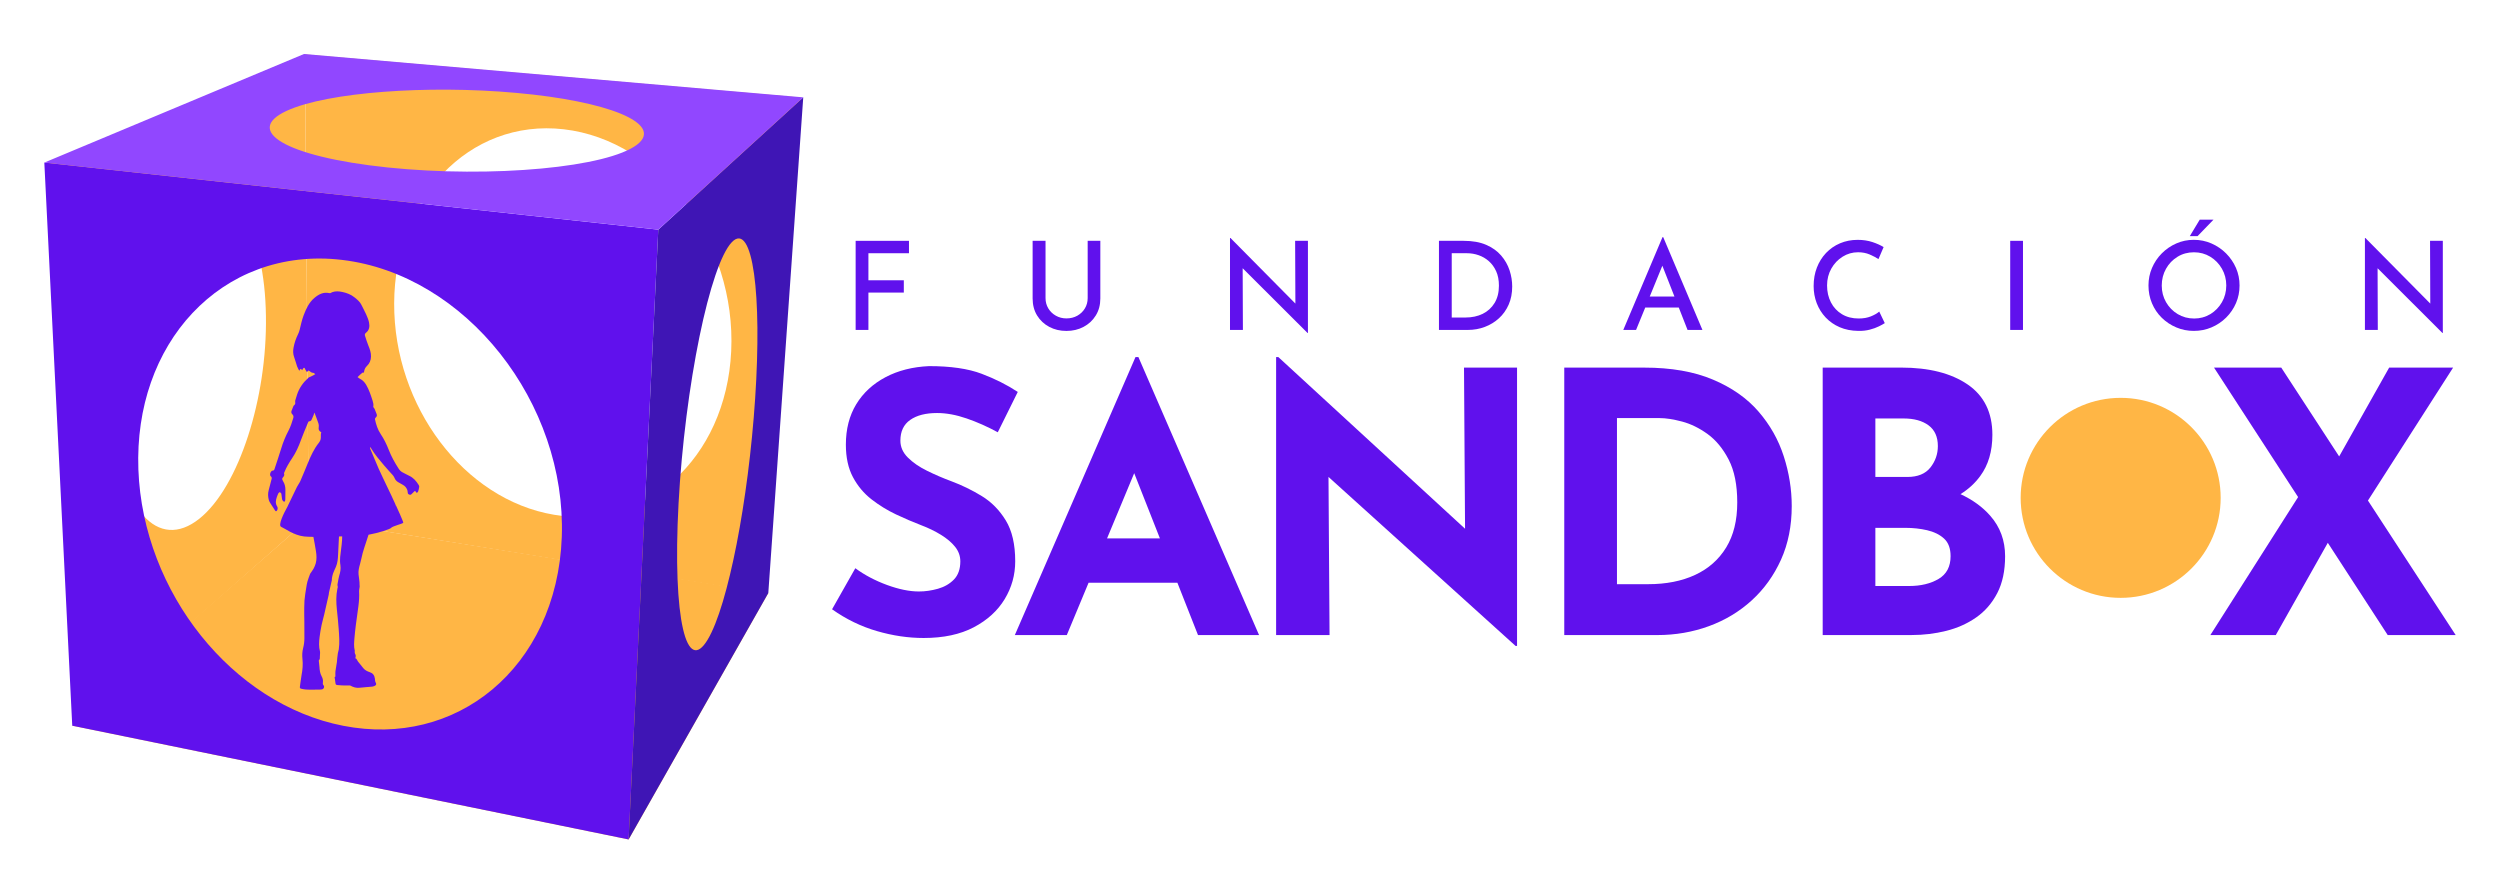 <?xml version="1.0" encoding="UTF-8"?>
<svg xmlns="http://www.w3.org/2000/svg" xmlns:xlink="http://www.w3.org/1999/xlink" version="1.1" id="Capa_1" x="0px" y="0px" viewBox="0 0 949.23 339.23" style="enable-background:new 0 0 949.23 339.23;" xml:space="preserve">
<style type="text/css">
	.st0{fill:#6011ED;}
	.st1{fill:#FFB645;}
	.st2{clip-path:url(#SVGID_00000127732073173746462380000010557810278576817571_);fill:#FFB645;}
	.st3{clip-path:url(#SVGID_00000180335239452269375470000017740021391363802298_);fill:#FFB645;}
	.st4{clip-path:url(#SVGID_00000079447878288983147680000001298880250088491180_);fill:#6011ED;}
	.st5{clip-path:url(#SVGID_00000041284293066818902040000006775277183530053813_);fill:#3F15B5;}
	.st6{fill:#9147FF;}
</style>
<g>
	<path class="st0" d="M381.88,197.59c-2.39-3.91-5.43-6.99-9.11-9.24c-3.68-2.25-7.5-4.11-11.45-5.59c-3.22-1.19-6.32-2.53-9.31-4   c-2.99-1.47-5.43-3.15-7.31-5.04c-1.89-1.88-2.83-4.02-2.83-6.42c0-3.49,1.24-6.12,3.73-7.86c2.48-1.75,5.89-2.62,10.21-2.62   c3.49,0,7.24,0.69,11.24,2.07c4,1.38,7.93,3.13,11.8,5.24l7.59-15.32c-4.05-2.67-8.62-4.97-13.73-6.9   c-5.1-1.93-11.75-2.9-19.94-2.9c-6.26,0.28-11.78,1.68-16.56,4.21c-4.78,2.53-8.49,5.96-11.11,10.28   c-2.62,4.32-3.93,9.43-3.93,15.32c0,4.88,0.9,8.99,2.69,12.35c1.79,3.36,4.14,6.16,7.04,8.42c2.9,2.25,6,4.16,9.31,5.73   c3.31,1.56,6.53,2.94,9.66,4.14c2.67,1.01,5.13,2.21,7.38,3.59c2.25,1.38,4.05,2.9,5.38,4.55c1.33,1.66,2,3.5,2,5.52   c0,2.95-0.81,5.24-2.41,6.9c-1.61,1.66-3.64,2.83-6.07,3.52c-2.44,0.69-4.85,1.04-7.24,1.04c-3.59,0-7.64-0.83-12.14-2.48   c-4.51-1.66-8.51-3.77-12.01-6.35l-8.83,15.59c5.33,3.77,11.01,6.53,17.04,8.28c6.02,1.75,11.93,2.62,17.73,2.62   c7.54,0,13.89-1.36,19.04-4.07c5.15-2.71,9.06-6.28,11.73-10.69c2.67-4.41,4-9.2,4-14.35C385.47,206.68,384.27,201.5,381.88,197.59   "></path>
	<path class="st0" d="M431.14,135.57l-45.81,105.55h19.73l8.27-19.87h33.71l7.83,19.87h23.18l-45.81-105.55H431.14z M420.34,204.42   l10.31-24.76l9.76,24.76H420.34z"></path>
	<polygon class="st0" points="556.27,200.76 485.36,135.57 484.53,135.57 484.53,241.12 504.82,241.12 504.42,181.09 575.46,245.26    576.01,245.26 576.01,139.57 555.87,139.57  "></polygon>
	<path class="st0" d="M667.7,156.27c-4.37-5.06-10.14-9.11-17.32-12.14c-7.18-3.04-15.87-4.55-26.08-4.55h-30.36v101.55h35.32   c6.9,0,13.43-1.13,19.59-3.38c6.16-2.25,11.59-5.52,16.28-9.8c4.69-4.28,8.39-9.43,11.11-15.45c2.71-6.02,4.07-12.81,4.07-20.35   c0-6.35-1.01-12.65-3.03-18.9C675.27,166.98,672.07,161.33,667.7,156.27 M655.42,207.87c-2.81,4.6-6.74,8.07-11.8,10.42   c-5.06,2.35-10.99,3.52-17.8,3.52h-11.87v-63.06h16.28c2.3,0,5.11,0.44,8.42,1.31c3.31,0.88,6.55,2.46,9.73,4.76   c3.17,2.3,5.84,5.54,8,9.73c2.16,4.19,3.24,9.59,3.24,16.21C659.63,197.57,658.23,203.27,655.42,207.87"></path>
	<path class="st0" d="M744.38,187.62c2.97-1.83,5.47-4.11,7.49-6.86c3.08-4.18,4.62-9.4,4.62-15.66c0-8.46-3.13-14.83-9.38-19.11   c-6.26-4.28-14.67-6.42-25.25-6.42h-29.8v101.55h33.8c4.51,0,8.88-0.53,13.11-1.59c4.23-1.06,8.03-2.76,11.38-5.1   c3.36-2.35,6.02-5.43,8-9.24c1.98-3.82,2.97-8.49,2.97-14c0-5.98-1.89-11.11-5.66-15.38C752.73,192.47,748.96,189.75,744.38,187.62    M712.06,158.89h10.76c3.95,0,7.1,0.88,9.45,2.62c2.35,1.75,3.52,4.37,3.52,7.86c0,3.04-0.95,5.75-2.83,8.14   c-1.89,2.39-4.81,3.59-8.76,3.59h-12.14V158.89z M736.07,219.81c-3.04,1.79-6.76,2.69-11.18,2.69h-12.83v-22.08h11.45   c2.85,0,5.59,0.3,8.21,0.9c2.62,0.6,4.76,1.66,6.42,3.17c1.66,1.52,2.48,3.75,2.48,6.69C740.62,215.14,739.11,218.01,736.07,219.81   "></path>
	<polygon class="st0" points="932.4,241.12 899.09,190.06 931.43,139.57 907.15,139.57 888.16,173.3 866.17,139.57 840.64,139.57    872.57,188.74 839.26,241.12 864.1,241.12 883.85,206.1 906.59,241.12  "></polygon>
	<polygon class="st0" points="324.88,125.27 329.73,125.27 329.73,111.09 343.17,111.09 343.17,106.42 329.73,106.42 329.73,96.15    345.13,96.15 345.13,91.44 324.88,91.44  "></polygon>
	<path class="st0" d="M412.98,113.19c0,1.43-0.35,2.73-1.05,3.9c-0.7,1.17-1.66,2.09-2.87,2.78c-1.21,0.68-2.6,1.03-4.15,1.03   c-1.46,0-2.8-0.34-4.01-1.03c-1.21-0.68-2.17-1.61-2.87-2.78c-0.7-1.17-1.05-2.46-1.05-3.9V91.44h-4.9v21.89   c0,2.46,0.57,4.61,1.7,6.46c1.13,1.85,2.67,3.29,4.62,4.32c1.94,1.03,4.11,1.54,6.51,1.54c2.4,0,4.57-0.51,6.51-1.54   c1.94-1.03,3.49-2.46,4.64-4.32c1.15-1.85,1.73-4.01,1.73-6.46V91.44h-4.81V113.19z"></path>
	<polygon class="st0" points="491.85,115.27 467.21,90.37 467.02,90.37 467.02,125.27 471.92,125.27 471.83,101.85 496.47,126.44    496.61,126.44 496.61,91.44 491.75,91.44  "></polygon>
	<path class="st0" d="M569.97,97.02c-1.46-1.7-3.36-3.05-5.69-4.06c-2.33-1.01-5.18-1.52-8.54-1.52h-9.38v33.83h11.01   c2.24,0,4.37-0.38,6.39-1.14c2.02-0.76,3.82-1.86,5.39-3.29c1.57-1.43,2.8-3.17,3.69-5.2c0.89-2.04,1.33-4.32,1.33-6.84   c0-2.05-0.33-4.11-1-6.16C572.49,100.59,571.43,98.71,569.97,97.02 M567.47,115.05c-1.1,1.81-2.61,3.17-4.5,4.11   c-1.9,0.93-4.08,1.4-6.53,1.4h-5.23V96.15h5.83c1.49,0,2.96,0.25,4.39,0.75c1.43,0.5,2.72,1.25,3.87,2.26   c1.15,1.01,2.08,2.29,2.78,3.83c0.7,1.54,1.05,3.37,1.05,5.48C569.13,111.06,568.57,113.25,567.47,115.05"></path>
	<path class="st0" d="M631.24,90.04l-14.89,35.23h4.85l3.48-8.49h12.74l3.33,8.49h5.65l-14.89-35.23H631.24z M626.4,112.58   l4.78-11.69l4.59,11.69H626.4z"></path>
	<path class="st0" d="M710.32,120.14c-1.32,0.53-2.85,0.79-4.6,0.79c-2.43,0-4.54-0.54-6.35-1.63c-1.8-1.09-3.2-2.58-4.18-4.48   c-0.98-1.9-1.47-4.04-1.47-6.44c0-2.36,0.54-4.49,1.61-6.39c1.07-1.9,2.5-3.41,4.29-4.53c1.79-1.12,3.74-1.68,5.86-1.68   c1.62,0,3.09,0.28,4.41,0.84c1.32,0.56,2.43,1.15,3.34,1.77l1.96-4.57c-1.15-0.72-2.57-1.35-4.25-1.91   c-1.68-0.56-3.55-0.84-5.6-0.84c-2.43,0-4.66,0.44-6.7,1.31c-2.04,0.87-3.8,2.09-5.3,3.66c-1.49,1.57-2.65,3.42-3.48,5.55   c-0.83,2.13-1.24,4.47-1.24,7.02c0,2.3,0.39,4.47,1.17,6.51c0.78,2.04,1.91,3.84,3.38,5.41c1.48,1.57,3.26,2.81,5.34,3.71   c2.08,0.9,4.45,1.37,7.09,1.4c1.55,0.03,2.99-0.12,4.32-0.47c1.32-0.34,2.47-0.75,3.45-1.24c0.98-0.48,1.73-0.89,2.26-1.24   l-2.1-4.39C712.72,119.01,711.64,119.61,710.32,120.14"></path>
	<rect x="763.26" y="91.44" class="st0" width="4.85" height="33.83"></rect>
	<polygon class="st0" points="840.44,83.41 835.22,83.41 831.44,89.67 834.38,89.67  "></polygon>
	<path class="st0" d="M845.23,96.22c-1.6-1.6-3.45-2.86-5.55-3.78c-2.1-0.92-4.33-1.38-6.7-1.38c-2.36,0-4.59,0.46-6.67,1.38   c-2.08,0.92-3.92,2.18-5.51,3.78c-1.59,1.6-2.82,3.45-3.71,5.53c-0.89,2.08-1.33,4.29-1.33,6.63c0,2.43,0.44,4.69,1.33,6.79   c0.89,2.1,2.12,3.93,3.71,5.48c1.59,1.56,3.42,2.78,5.51,3.66c2.08,0.89,4.31,1.33,6.67,1.33c2.36,0,4.6-0.44,6.7-1.33   c2.1-0.89,3.95-2.12,5.55-3.71c1.6-1.59,2.86-3.42,3.76-5.51c0.9-2.08,1.35-4.32,1.35-6.72c0-2.33-0.45-4.54-1.35-6.63   C848.08,99.67,846.83,97.83,845.23,96.22 M843.66,114.73c-1.09,1.9-2.55,3.41-4.39,4.53c-1.84,1.12-3.89,1.68-6.16,1.68   c-2.3,0-4.39-0.56-6.25-1.68c-1.87-1.12-3.34-2.63-4.43-4.53c-1.09-1.9-1.63-4-1.63-6.3c0-2.33,0.54-4.46,1.61-6.37   s2.53-3.44,4.39-4.57c1.85-1.14,3.93-1.7,6.23-1.7c2.27,0,4.33,0.56,6.18,1.68c1.85,1.12,3.33,2.64,4.43,4.55   c1.1,1.91,1.66,4.04,1.66,6.37C845.3,110.71,844.75,112.83,843.66,114.73"></path>
	<polygon class="st0" points="922.67,91.44 922.76,115.27 898.12,90.37 897.94,90.37 897.94,125.27 902.83,125.27 902.75,101.85    927.38,126.44 927.52,126.44 927.52,91.44  "></polygon>
	<polygon class="st1" points="27.43,275.55 117.18,197.06 291.72,225.17 238.68,318.73  "></polygon>
	<g>
		<defs>
			<polygon id="SVGID_1_" points="117.18,197.06 290.88,225.33 304.09,37.04 115.78,20.67    "></polygon>
		</defs>
		<clipPath id="SVGID_00000041995150968452537180000010335571802875449013_">
			<use xlink:href="#SVGID_1_" style="overflow:visible;"></use>
		</clipPath>
		<path style="clip-path:url(#SVGID_00000041995150968452537180000010335571802875449013_);fill:#FFB645;" d="M115.78,20.67    l1.4,176.38l173.7,28.27l13.21-188.29L115.78,20.67z M277.63,133.35c-0.48,10.27-2.8,19.71-6.55,27.98    c-3.72,8.2-8.86,15.24-15.02,20.81c-6.11,5.52-13.23,9.59-20.99,11.9c-7.7,2.3-16.05,2.87-24.69,1.41    c-8.59-1.44-16.69-4.75-23.99-9.5c-7.28-4.73-13.8-10.9-19.24-18.1c-5.44-7.2-9.83-15.45-12.85-24.35    c-3.03-8.92-4.68-18.52-4.64-28.39c0.05-9.93,1.82-19.23,4.99-27.53c3.2-8.37,7.84-15.75,13.59-21.77    c5.8-6.07,12.73-10.76,20.45-13.68c7.79-2.94,16.37-4.09,25.4-3.04c9.08,1.05,17.72,4.22,25.55,9.06    c7.85,4.85,14.87,11.36,20.67,19.07c5.8,7.7,10.38,16.57,13.39,26.13C276.7,112.85,278.12,123.02,277.63,133.35"></path>
	</g>
	<g>
		<defs>
			<polygon id="SVGID_00000074415136781223334940000008461162097658633661_" points="18.05,61.62 28.54,275.33 117.18,197.06      115.78,20.67    "></polygon>
		</defs>
		<clipPath id="SVGID_00000117643786462948972930000009191103857557548734_">
			<use xlink:href="#SVGID_00000074415136781223334940000008461162097658633661_" style="overflow:visible;"></use>
		</clipPath>
		<path style="clip-path:url(#SVGID_00000117643786462948972930000009191103857557548734_);fill:#FFB645;" d="M115.78,20.67    L18.05,61.62l10.48,213.71l88.65-78.28L115.78,20.67z M99.34,143.53c-1.17,7.7-2.93,15.16-5.15,22.01    c-2.24,6.9-4.96,13.21-8.06,18.56c-3.14,5.41-6.67,9.86-10.49,12.89c-3.89,3.09-7.7,4.44-11.29,4.2    c-3.65-0.25-7.06-2.15-10.03-5.56c-3.03-3.47-5.6-8.48-7.51-14.84c-1.94-6.45-3.19-14.27-3.55-23.2c-0.36-9,0.22-18.22,1.59-27.12    c1.37-8.9,3.51-17.42,6.24-25.06c2.71-7.58,5.98-14.25,9.64-19.54c3.6-5.22,7.56-9.07,11.69-11.15c4.05-2.04,7.88-2.17,11.33-0.72    c3.39,1.43,6.42,4.39,8.95,8.61c2.49,4.14,4.51,9.5,5.93,15.83c1.4,6.25,2.23,13.48,2.34,21.46    C101.1,127.84,100.51,135.83,99.34,143.53"></path>
	</g>
	<g>
		<defs>
			<polygon id="SVGID_00000047045219734154161320000012144402750625421744_" points="27.43,275.54 238.68,318.73 249.95,87.19      16.83,61.73    "></polygon>
		</defs>
		<clipPath id="SVGID_00000072240328099946817810000007711024094938643342_">
			<use xlink:href="#SVGID_00000047045219734154161320000012144402750625421744_" style="overflow:visible;"></use>
		</clipPath>
		<path style="clip-path:url(#SVGID_00000072240328099946817810000007711024094938643342_);fill:#6011ED;" d="M16.83,61.73    l10.6,213.82l211.25,43.19l11.27-231.54L16.83,61.73z M213.31,203.82c-0.44,12.48-3.23,23.84-7.86,33.69    c-4.57,9.71-10.92,17.94-18.57,24.32c-7.55,6.3-16.36,10.8-25.99,13.19c-9.51,2.36-19.83,2.65-30.55,0.56    c-10.62-2.07-20.67-6.31-29.79-12.18c-9.08-5.85-17.28-13.36-24.23-22.03c-6.95-8.68-12.66-18.56-16.75-29.18    c-4.11-10.68-6.6-22.15-7.03-33.94c-0.43-11.91,1.27-23.07,4.76-33.05c3.54-10.11,8.91-19.03,15.76-26.32    c6.94-7.38,15.38-13.09,24.94-16.63c9.68-3.58,20.48-4.94,31.96-3.56c11.59,1.39,22.73,5.42,32.89,11.54    c10.21,6.14,19.39,14.35,27.05,24.03c7.65,9.67,13.74,20.75,17.8,32.62C211.74,178.68,213.75,191.2,213.31,203.82"></path>
	</g>
	<g>
		<defs>
			<polygon id="SVGID_00000044857772468838938420000016598266021043153040_" points="249.95,87.19 238.68,318.73 291.72,225.17      304.99,36.96    "></polygon>
		</defs>
		<clipPath id="SVGID_00000078734318723313902000000013996450101470953622_">
			<use xlink:href="#SVGID_00000044857772468838938420000016598266021043153040_" style="overflow:visible;"></use>
		</clipPath>
		<path style="clip-path:url(#SVGID_00000078734318723313902000000013996450101470953622_);fill:#3F15B5;" d="M249.95,87.19    l-11.27,231.54l53.04-93.56l13.27-188.21L249.95,87.19z M286.73,151.22c-0.65,9.82-1.62,19.61-2.82,28.96    c-1.2,9.34-2.64,18.3-4.23,26.44c-1.6,8.18-3.37,15.59-5.21,21.76c-1.86,6.24-3.82,11.24-5.78,14.5c-1.99,3.31-3.8,4.52-5.37,3.82    c-1.6-0.72-2.95-3.42-3.98-7.89c-1.05-4.55-1.77-10.93-2.08-18.9c-0.32-8.08-0.21-17.76,0.38-28.72    c0.6-11.07,1.64-22.32,3.01-33.12c1.37-10.82,3.06-21.11,4.94-30.27c1.87-9.1,3.92-17.02,6.02-23.2c2.08-6.1,4.2-10.48,6.24-12.62    c2.01-2.11,3.75-1.86,5.18,0.33c1.4,2.15,2.51,6.18,3.28,11.71c0.76,5.43,1.19,12.33,1.27,20.35    C287.65,132.27,287.39,141.32,286.73,151.22"></path>
	</g>
	<path class="st6" d="M115.43,20.5l-98.6,41.23l233.12,25.46l55.04-50.23L115.43,20.5z M241.83,54.97   c-2.76,2.09-7.45,3.93-13.6,5.45c-6.25,1.55-13.98,2.76-22.65,3.57c-8.75,0.82-18.41,1.24-28.38,1.18   c-9.99-0.05-20.21-0.57-30.06-1.59c-9.77-1.02-18.18-2.43-24.98-4.09c-6.7-1.64-11.81-3.52-15.15-5.51c-3.28-1.95-4.84-4-4.56-6.04   c0.28-1.99,2.33-3.96,6.29-5.81c3.88-1.81,9.24-3.34,15.58-4.56c6.25-1.2,13.5-2.11,21.31-2.71c7.74-0.59,16.07-0.87,24.58-0.82   c8.51,0.06,17.25,0.45,25.85,1.23c8.65,0.78,16.39,1.87,23.01,3.2c6.71,1.34,12.3,2.92,16.51,4.65c4.29,1.76,7.17,3.69,8.34,5.67   C245.11,50.83,244.53,52.93,241.83,54.97 M249.27,86.86L249.27,86.86l26.1-23.72L249.27,86.86z"></path>
	<path class="st0" d="M158.97,184.14c-0.91-1.48-2.01-2.76-3.64-3.51c-0.86-0.4-1.69-0.88-2.54-1.31c-0.68-0.35-1.15-0.92-1.55-1.56   c-1.41-2.2-2.67-4.48-3.62-6.92c-0.82-2.11-1.8-4.13-3.07-6.02c-1.15-1.7-1.76-3.65-2.18-5.65c-0.03-0.15,0.07-0.39,0.18-0.5   c0.62-0.58,0.7-0.92,0.37-1.69c-0.24-0.57-0.44-1.16-0.69-1.73c-0.09-0.21-0.27-0.37-0.4-0.56c-0.05-0.08-0.11-0.19-0.1-0.27   c0.16-0.77-0.01-1.52-0.24-2.23c-0.68-2.09-1.34-4.19-2.47-6.1c-0.59-1-1.38-1.79-2.42-2.32c-0.29-0.15-0.53-0.37-0.84-0.59   c2-1.88,2-1.88,2.36-1.63c0.05-0.18,0.12-0.34,0.14-0.51c0.11-0.83,0.48-1.53,1.08-2.1c1.02-0.97,1.49-2.15,1.53-3.55   c0.04-1.5-0.45-2.84-1.01-4.2c-0.49-1.18-0.86-2.42-1.25-3.64c-0.15-0.46-0.13-0.83,0.36-1.21c1.3-0.99,1.45-2.45,1.15-3.91   c-0.22-1.07-0.67-2.1-1.11-3.1c-0.53-1.2-1.19-2.34-1.75-3.52c-0.58-1.24-1.6-2.04-2.61-2.87c-1.37-1.12-2.97-1.72-4.66-2.08   c-1.27-0.27-2.57-0.39-3.85,0.08c-0.35,0.13-0.61,0.47-1.07,0.36c-2.24-0.52-4.03,0.42-5.68,1.81c-2.09,1.76-3.15,4.14-4.09,6.6   c-0.7,1.83-1.08,3.74-1.55,5.63c-0.13,0.52-0.33,1.04-0.57,1.53c-0.82,1.65-1.4,3.37-1.73,5.18c-0.23,1.22-0.19,2.42,0.26,3.62   c0.43,1.13,0.7,2.31,1.1,3.45c0.2,0.55,0.52,1.06,0.82,1.66c0.5-0.89,0.56-0.9,1.11-0.22c0.14-0.24,0.23-0.51,0.41-0.71   c0.28-0.31,0.48-0.26,0.63,0.12c0.03,0.08,0.05,0.17,0.1,0.25c0.21,0.35,0.43,0.69,0.65,1.04c0.04-0.01,0.08,0,0.09-0.02   c0.46-0.67,0.46-0.67,1.08-0.21c0.35,0.26,0.67,0.52,1.17,0.52c0.26,0,0.52,0.29,0.86,0.5c-0.34,0.21-0.6,0.39-0.89,0.53   c-0.49,0.24-0.99,0.44-1.48,0.67c-0.08,0.04-0.15,0.1-0.22,0.15c-1.98,1.76-3.49,3.84-4.33,6.38c-0.26,0.77-0.49,1.55-0.72,2.33   c-0.04,0.15-0.03,0.33-0.01,0.5c0.07,0.49,0.09,0.93-0.42,1.27c-0.23,0.15-0.32,0.53-0.45,0.82c-0.2,0.46-0.4,0.91-0.55,1.39   c-0.14,0.46,0.01,0.89,0.34,1.21c0.42,0.41,0.52,0.87,0.36,1.41c-0.49,1.64-1.01,3.27-1.81,4.79c-1.14,2.16-2.06,4.41-2.77,6.76   c-0.8,2.64-1.7,5.24-2.56,7.87c-0.11,0.34-0.27,0.55-0.7,0.56c-0.49,0.01-0.95,0.75-0.97,1.43c-0.01,0.35,0.06,0.62,0.4,0.85   c0.16,0.11,0.28,0.48,0.23,0.69c-0.35,1.47-0.74,2.93-1.14,4.39c-0.36,1.28-0.3,2.57,0.04,3.82c0.2,0.72,0.71,1.36,1.11,2.02   c0.38,0.63,0.81,1.24,1.21,1.87c0.27,0.43,0.49,0.47,0.79,0.06c0.15-0.22,0.22-0.53,0.24-0.8c0.01-0.23-0.05-0.51-0.17-0.7   c-0.78-1.17-0.57-2.37-0.15-3.57c0.18-0.5,0.36-1,0.6-1.47c0.09-0.18,0.36-0.4,0.52-0.38c0.2,0.02,0.4,0.25,0.54,0.43   c0.09,0.12,0.07,0.32,0.1,0.48c0.08,0.58,0.15,1.16,0.23,1.74c0.02,0.12,0.07,0.24,0.13,0.34c0.19,0.32,0.45,0.68,0.83,0.55   c0.17-0.06,0.26-0.53,0.27-0.82c0.04-1.21,0.04-2.43,0.04-3.64c0-1.18-0.26-2.28-0.89-3.28c-0.09-0.14-0.15-0.3-0.22-0.45   c-0.15-0.33-0.17-0.6,0.12-0.93c0.37-0.41,0.75-0.89,0.46-1.55c-0.05-0.13,0.08-0.34,0.15-0.51c0.75-1.88,1.8-3.6,2.92-5.28   c1.44-2.14,2.49-4.46,3.35-6.88c0.75-2.11,1.67-4.16,2.52-6.24c0.07-0.18,0.17-0.36,0.22-0.55c0.07-0.23,0.18-0.35,0.44-0.35   c0.43-0.01,0.72-0.24,0.89-0.66c0.25-0.62,0.55-1.21,0.8-1.83c0.09-0.24,0.1-0.51,0.23-0.8c0.05,0.1,0.12,0.2,0.16,0.31   c0.47,1.26,0.97,2.51,1.39,3.79c0.15,0.44,0.19,0.96,0.11,1.41c-0.14,0.81,0.05,1.41,0.77,1.81c0.21,0.12,0.27,0.24,0.13,0.47   c-0.08,0.13-0.08,0.32-0.09,0.48c-0.01,0.39-0.01,0.79-0.01,1.18c0,0.8-0.31,1.43-0.81,2.07c-1.82,2.3-3.02,4.96-4.13,7.66   c-0.94,2.27-1.85,4.54-2.84,6.79c-0.34,0.78-0.9,1.46-1.29,2.24c-1.13,2.28-2.21,4.58-3.32,6.88c-0.05,0.11-0.09,0.23-0.15,0.33   c-0.12,0.22-0.2,0.39-0.25,0.54c-0.01,0.01-0.04,0.02-0.04,0.03c-1.09,1.97-3.58,6.81-2.21,7.38c1.37,0.57,4.7,3.18,8.69,3.64   c0.79,0.09,2.03,0.14,3.53,0.16c0.34,1.81,0.69,3.63,0.97,5.45c0.24,1.51,0.32,3.06-0.07,4.56c-0.19,0.72-0.51,1.43-0.86,2.09   c-0.35,0.64-0.82,1.21-1.22,1.82c-0.07,0.11-0.12,0.24-0.16,0.37c-0.31,0.87-0.66,1.73-0.91,2.62c-0.22,0.77-0.34,1.56-0.46,2.35   c-0.25,1.63-0.56,3.26-0.68,4.9c-0.13,1.84-0.08,3.69-0.09,5.54c-0.01,0.82,0.04,1.64,0.04,2.46c0.01,2.06,0.01,4.12,0.02,6.18   c0.01,1.32-0.15,2.63-0.48,3.91c-0.35,1.33-0.41,2.69-0.26,4.06c0.24,2.1,0.05,4.21-0.35,6.25c-0.28,1.42-0.36,2.84-0.61,4.25   c-0.11,0.6,0.07,0.76,0.67,0.9c2.08,0.49,4.19,0.26,6.29,0.28c0.47,0,0.94,0,1.4-0.08c0.71-0.11,1.08-1.02,0.6-1.56   c-0.32-0.36-0.31-0.68-0.24-1.1c0.13-0.81-0.08-1.58-0.46-2.28c-0.62-1.14-0.78-2.37-0.85-3.64c-0.04-0.72-0.16-1.44-0.23-2.16   c-0.01-0.12-0.02-0.31,0.05-0.37c0.41-0.35,0.34-0.81,0.34-1.26c0-0.33,0.04-0.65,0.05-0.98c0.01-0.34,0.08-0.71,0-1.03   c-0.49-1.81-0.38-3.64-0.16-5.46c0.18-1.57,0.47-3.14,0.79-4.7c0.27-1.3,0.67-2.58,0.97-3.88c0.58-2.49,1.14-4.99,1.7-7.48   c0.07-0.29,0.05-0.61,0.12-0.9c0.35-1.51,0.72-3.02,1.06-4.54c0.06-0.27,0-0.56,0.05-0.84c0.12-0.62,0.21-1.25,0.43-1.84   c0.31-0.85,0.72-1.67,1.08-2.5c0.64-1.48,0.75-3.05,0.83-4.63c0.12-2.3,0.23-4.61,0.34-6.91c0.41-0.01,0.82-0.03,1.22-0.04   c-0.02,0.51-0.03,1.02-0.06,1.53c-0.13,2.11-0.52,4.2-0.71,6.3c-0.09,1.03-0.08,2.1,0.09,3.12c0.22,1.4-0.05,2.69-0.46,4   c-0.25,0.79-0.33,1.63-0.5,2.44c-0.12,0.55-0.25,1.07-0.06,1.65c0.08,0.24-0.07,0.56-0.13,0.84c-0.55,2.6-0.46,5.21-0.2,7.83   c0.25,2.5,0.54,5,0.7,7.51c0.17,2.57,0.4,5.14,0.03,7.71c-0.07,0.49-0.27,0.96-0.35,1.45c-0.11,0.64-0.17,1.29-0.24,1.93   c-0.05,0.47-0.05,0.95-0.12,1.42c-0.18,1.17-0.41,2.33-0.56,3.5c-0.07,0.55-0.01,1.12-0.02,1.68c0,0.1,0.04,0.28,0,0.3   c-0.49,0.24-0.21,0.63-0.18,0.96c0.05,0.54,0.17,1.08,0.22,1.62c0.04,0.4,0.25,0.62,0.62,0.66c0.65,0.07,1.3,0.13,1.95,0.15   c0.91,0.02,1.82,0,2.73,0.01c0.14,0,0.31,0.02,0.43,0.09c1.06,0.6,2.17,0.92,3.42,0.78c1.58-0.18,3.17-0.27,4.75-0.42   c0.31-0.03,0.62-0.14,0.91-0.26c0.56-0.23,0.82-0.66,0.52-1.15c-0.34-0.55-0.31-1.13-0.38-1.69c-0.16-1.23-0.79-2.03-1.97-2.41   c-0.92-0.3-1.77-0.73-2.4-1.49c-0.69-0.83-1.36-1.66-2.02-2.52c-0.24-0.31-0.38-0.69-0.6-1.02c-0.07-0.1-0.25-0.14-0.42-0.23   c0.01-0.08,0.01-0.2,0.05-0.31c0.19-0.53,0.1-1-0.19-1.47c-0.11-0.18-0.09-0.45-0.1-0.68c-0.01-0.15,0.05-0.31,0.02-0.44   c-0.41-1.59-0.25-3.19-0.12-4.79c0.14-1.69,0.33-3.37,0.54-5.05c0.29-2.33,0.65-4.65,0.95-6.97c0.25-1.91,0.39-3.82,0.27-5.75   c-0.03-0.47,0.11-0.94,0.17-1.42c0.02-0.13,0.05-0.27,0.05-0.4c0-0.18-0.04-0.36-0.04-0.54c0.03-1.37-0.26-2.71-0.39-4.07   c-0.12-1.32,0.19-2.61,0.56-3.88c0.4-1.38,0.64-2.81,1.01-4.19c0.35-1.28,0.79-2.55,1.2-3.81c0.34-1.05,0.68-2.1,1.02-3.14   c3.56-0.62,8.31-2.14,8.61-2.63c0.34-0.57,4.47-1.58,4.58-1.92s-2.74-6.5-2.74-6.5s-0.04,0-0.09,0c-0.02-0.16-0.08-0.34-0.19-0.58   c-0.5-1.11-1.01-2.21-1.52-3.31c-2.1-4.54-4.44-8.97-6.28-13.62c-0.55-1.38-1.16-2.74-1.73-4.11c-0.07-0.16-0.07-0.34-0.11-0.51   c0.05-0.02,0.1-0.04,0.15-0.05c0.09,0.13,0.2,0.24,0.28,0.38c1.4,2.42,3.24,4.5,5.02,6.62c1.05,1.25,2.19,2.43,3.27,3.66   c0.27,0.31,0.49,0.69,0.65,1.08c0.27,0.65,0.7,1.13,1.28,1.49c0.6,0.38,1.22,0.73,1.86,1.06c0.82,0.43,1.36,1.11,1.68,1.95   c0.14,0.37,0.11,0.79,0.19,1.19c0.1,0.53,0.92,0.83,1.31,0.48c0.39-0.35,0.77-0.72,1.14-1.11c0.22-0.23,0.35-0.31,0.52,0.05   c0.1,0.2,0.31,0.33,0.47,0.5c0.16-0.18,0.41-0.33,0.48-0.54c0.18-0.54,0.32-1.11,0.4-1.68   C159.24,184.67,159.11,184.37,158.97,184.14"></path>
	<path class="st1" d="M843.17,189.03c0,20.97-17,37.97-37.97,37.97s-37.97-17-37.97-37.97c0-20.97,17-37.97,37.97-37.97   S843.17,168.06,843.17,189.03"></path>
</g>
</svg>
